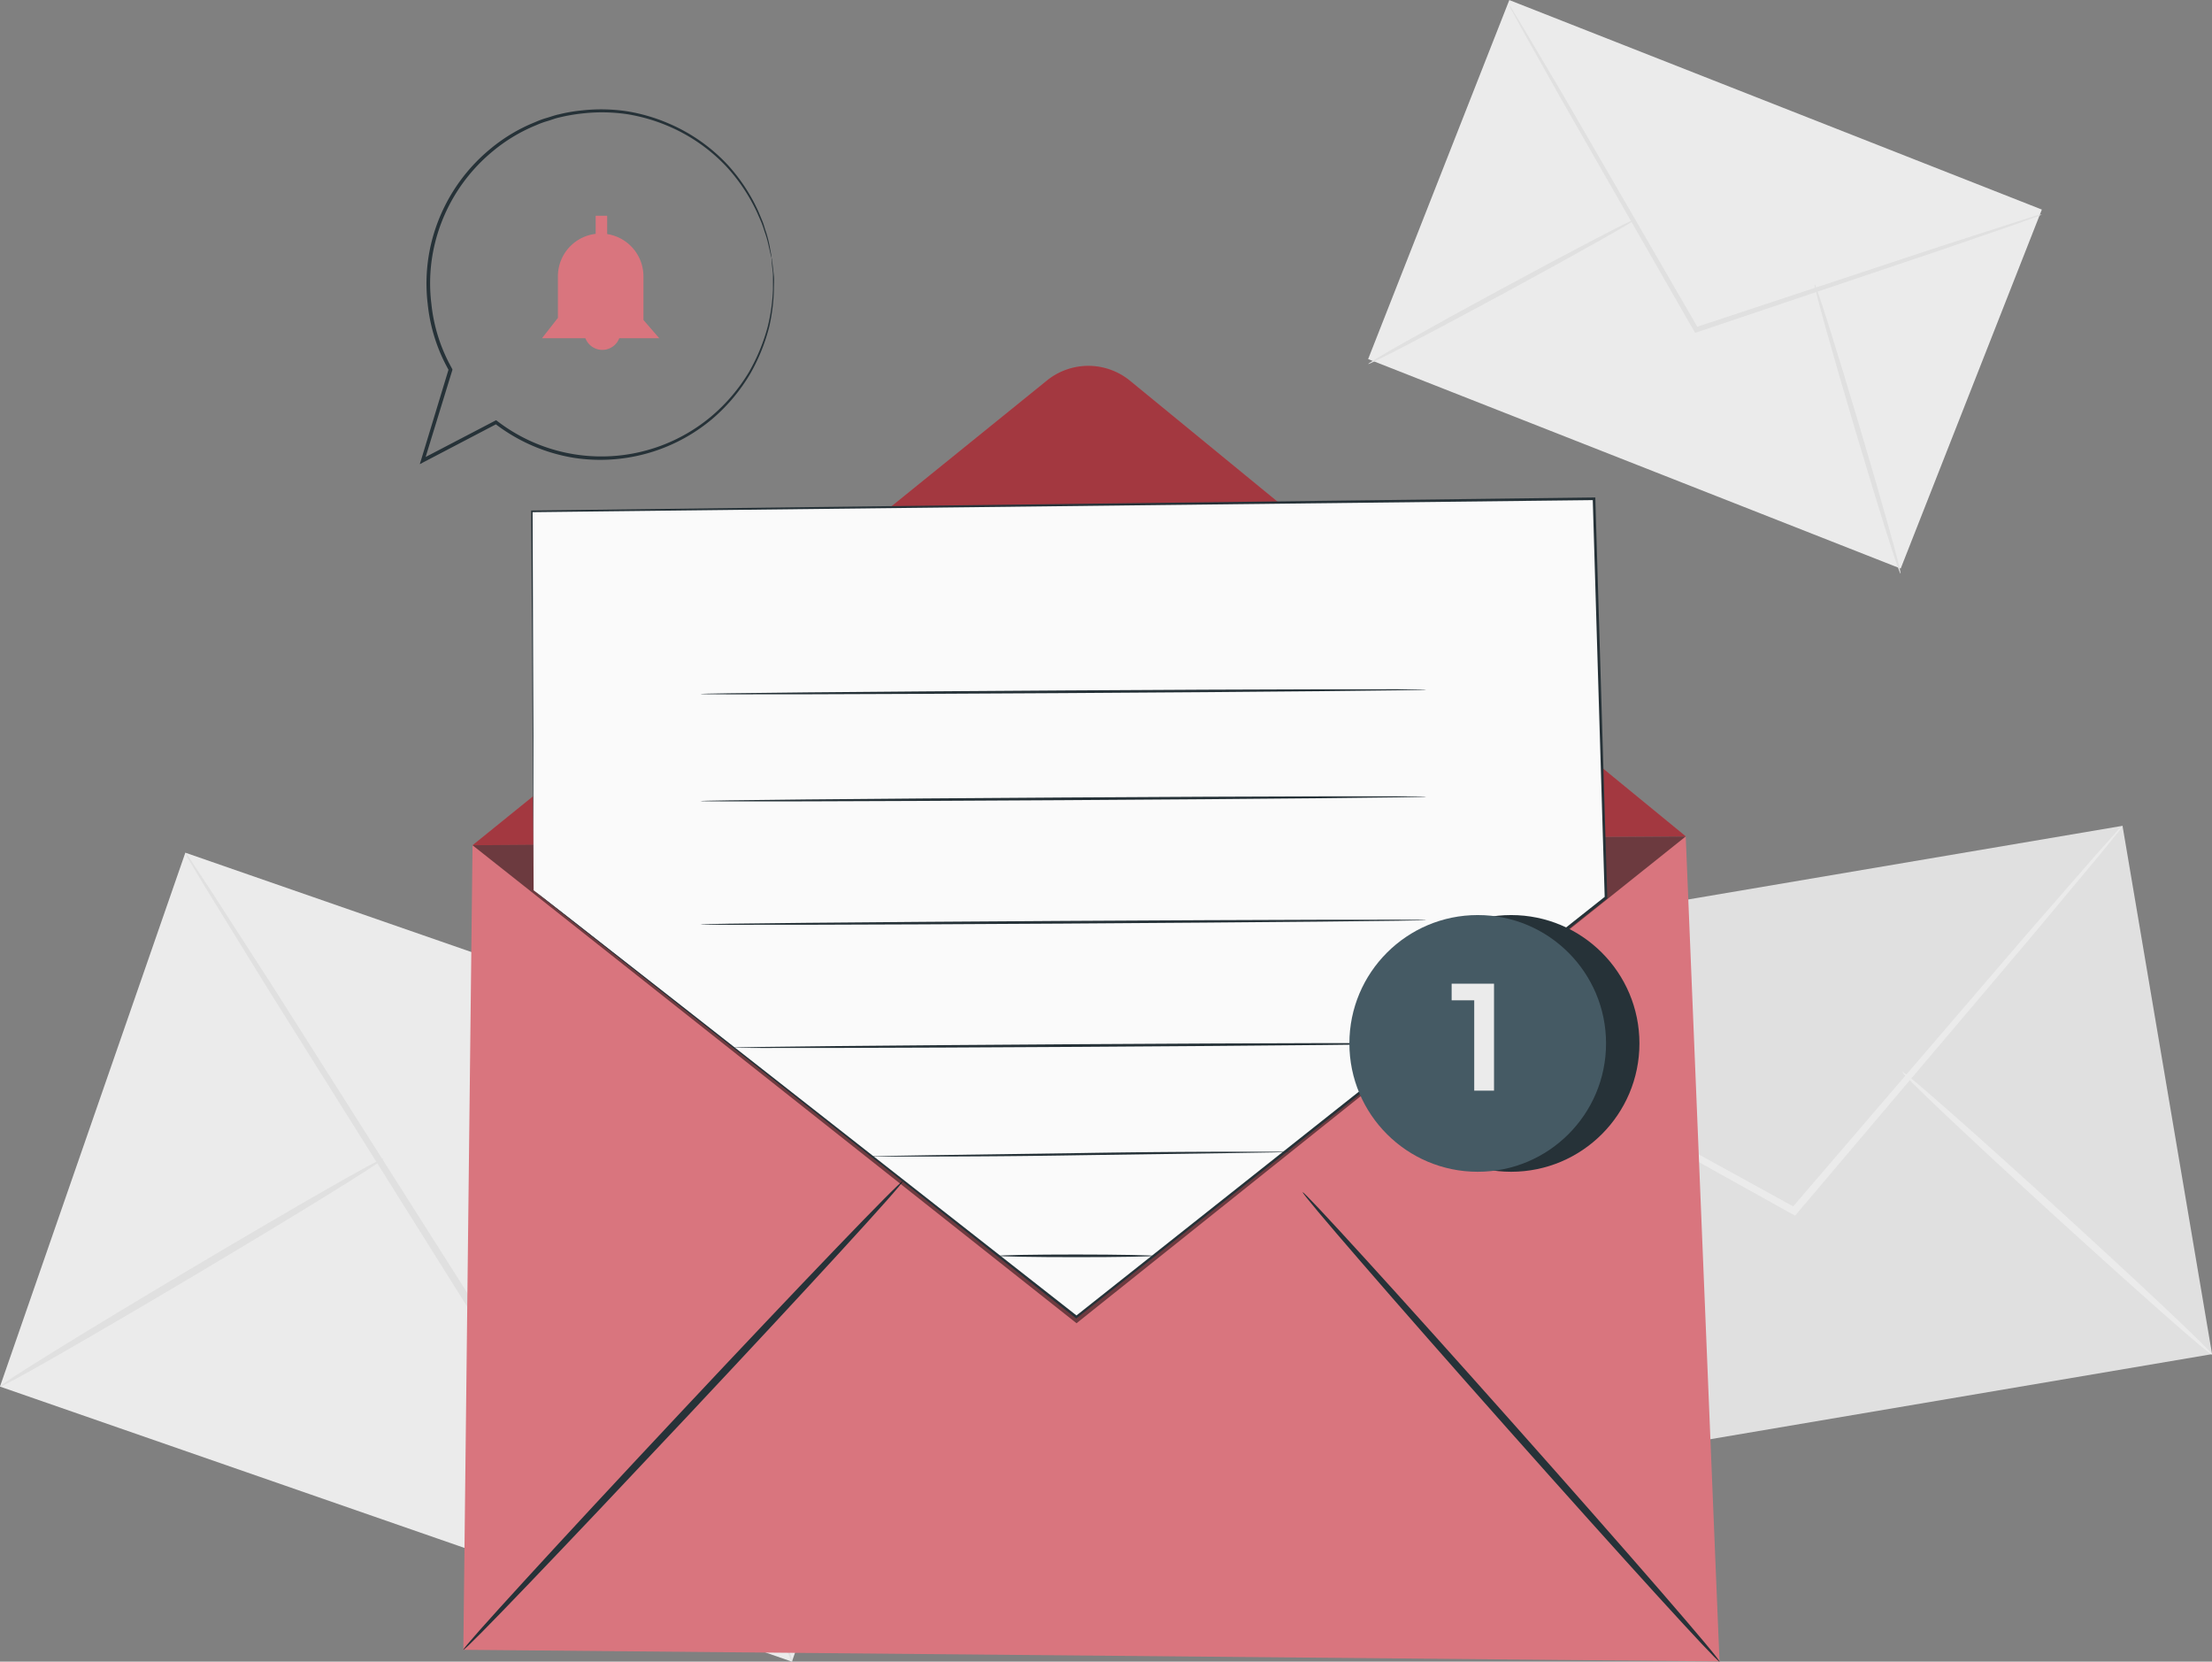 <?xml version="1.0" encoding="UTF-8"?> <svg xmlns="http://www.w3.org/2000/svg" viewBox="0 0 430.06 322.99"><rect x="0" y="0" width="430.06" height="322.99" fill="#808080" stroke="none"/> <defs> <style>.cls-1{fill:#ebebeb;}.cls-2{fill:#e0e0e0;}.cls-3{fill:#d9757e;}.cls-4{fill:#e8505b;}.cls-5{opacity:0.3;}.cls-6{fill:#263238;}.cls-7{opacity:0.5;}.cls-8{fill:#fafafa;}.cls-9{fill:#455a64;}</style> </defs> <g id="Слой_2" data-name="Слой 2"> <g id="Background_Complete" data-name="Background Complete"> <rect class="cls-1" x="40.08" y="162.87" width="109.86" height="162.99" transform="translate(-167.01 253.96) rotate(-70.85)"></rect> <path class="cls-2" d="M190,219.21a10.83,10.83,0,0,1-1.91.88l-5.59,2.27-20.68,8.09L93.24,256.69l-.56.22-.33-.51-.78-1.24L52,192.09l-11.83-19.2-3.16-5.26a10.82,10.82,0,0,1-1-1.88,11.36,11.36,0,0,1,1.26,1.73c.86,1.28,2,3,3.39,5.11l12.24,18.95,39.89,62.83.78,1.24-.88-.3,68.74-25.83,20.84-7.65,5.69-2A10.7,10.7,0,0,1,190,219.21Z"></path> <path class="cls-2" d="M0,269.53c-.21-.35,16.31-10.56,36.89-22.79s37.44-21.88,37.65-21.53S58.24,235.77,37.65,248,.21,269.88,0,269.53Z"></path> <path class="cls-2" d="M126.17,241.69c.39-.14,6.93,18,14.6,40.41S154.36,322.86,154,323s-6.92-18-14.6-40.41S125.79,241.82,126.17,241.69Z"></path> <rect class="cls-2" x="267.92" y="172.73" width="154.53" height="104.16" transform="translate(-32.71 60.82) rotate(-9.62)"></rect> <path class="cls-1" d="M412.66,160.56a10.44,10.44,0,0,1-1.19,1.61l-3.61,4.43-13.49,16.16-45,53.1-.37.44-.5-.28-1.22-.67L285.63,201,267,190.41l-5-2.93a9.35,9.35,0,0,1-1.7-1.11,12.38,12.38,0,0,1,1.84.86l5.15,2.71,18.81,10.16,61.82,34,1.22.67-.88.16,45.35-52.83,13.83-15.87,3.81-4.27A10.47,10.47,0,0,1,412.66,160.56Z"></path> <path class="cls-1" d="M277.71,289.07c-.34-.2,8.73-16.22,20.26-35.78S319.1,218,319.44,218.23,310.7,234.44,299.17,254,278,289.26,277.71,289.07Z"></path> <path class="cls-1" d="M369.86,208.36c.26-.28,13.95,11.77,30.57,26.93s29.89,27.68,29.63,28-13.95-11.77-30.57-26.92S369.6,208.65,369.86,208.36Z"></path> <rect class="cls-1" x="293.97" y="-0.38" width="74.99" height="111.26" transform="translate(158.75 343.51) rotate(-68.53)"></rect> <path class="cls-2" d="M397,41.68a6.52,6.52,0,0,1-1.33.55l-3.88,1.4-14.33,4.94-47.5,16-.39.13-.21-.36-.5-.86C319,46.3,310.1,30.75,303.6,19.38c-3.14-5.59-5.71-10.15-7.54-13.42-.83-1.53-1.5-2.75-2-3.67A7.84,7.84,0,0,1,293.41,1a7.94,7.94,0,0,1,.82,1.21l2.17,3.58L304.22,19,329.7,63l.5.87-.6-.23L377.2,47.9l14.43-4.64L395.56,42A9.35,9.35,0,0,1,397,41.68Z"></path> <path class="cls-2" d="M266,70.76c-.13-.24,11.42-6.75,25.79-14.53S317.9,42.35,318,42.59s-11.41,6.75-25.79,14.53S266.1,71,266,70.76Z"></path> <path class="cls-2" d="M352.8,55.25c.26-.08,4.22,12.45,8.84,28s8.14,28.18,7.87,28.26-4.22-12.44-8.84-28S352.53,55.33,352.8,55.25Z"></path> </g> <g id="Message"> <polygon class="cls-3" points="91.87 164.3 327.74 162.59 334.31 322.95 90.08 320.69 91.87 164.3"></polygon> <path class="cls-4" d="M91.87,164.3,203.5,74a12.8,12.8,0,0,1,16.19,0l108.05,88.56"></path> <g class="cls-5"> <path d="M91.87,164.3,203.5,74a12.8,12.8,0,0,1,16.19,0l108.05,88.56"></path> </g> <path class="cls-6" d="M90.08,320.69c-.29-.28,18.59-20.9,42.17-46.05s42.95-45.32,43.24-45-18.58,20.89-42.17,46S90.37,321,90.08,320.69Z"></path> <path class="cls-6" d="M334.32,323c-.31.27-18.7-19.93-41.07-45.11S253,232,253.27,231.75s18.68,19.93,41.07,45.12S334.62,322.68,334.32,323Z"></path> <g class="cls-7"> <polyline points="327.74 162.59 209.3 257.21 91.87 164.3"></polyline> </g> <polygon class="cls-8" points="103.75 173.06 103.38 99.4 309.92 96.95 312.24 174.47 209.29 255.97 103.75 173.06"></polygon> <path class="cls-6" d="M103.75,173.06s.67.5,1.94,1.49l5.6,4.36,21.31,16.67,76.82,60.22h-.26l102.92-81.54-.09.21c-.45-14.78-.92-30.3-1.39-46.08-.32-10.63-.63-21.13-.94-31.43l.26.25L103.38,99.56l.17-.16c.08,23.17.14,41.58.19,54.2,0,6.31,0,11.17,0,14.46,0,1.64,0,2.89,0,3.73s0,1.27,0,1.27,0-.41,0-1.25,0-2.08,0-3.71c0-3.29-.06-8.14-.11-14.44-.09-12.63-.21-31.06-.36-54.26v-.17h.17L309.91,96.7h.26V97c.3,10.29.62,20.79.94,31.42.47,15.79.94,31.3,1.38,46.09v.13l-.11.08-103,81.47-.13.1-.13-.1L132.4,195.72,111.18,179l-5.55-4.39C104.38,173.58,103.75,173.06,103.75,173.06Z"></path> <path class="cls-6" d="M277.28,134.05c0,.14-31.59.45-70.54.68s-70.55.32-70.55.17,31.57-.45,70.54-.69S277.27,133.9,277.28,134.05Z"></path> <path class="cls-6" d="M277.28,154.85c0,.15-31.59.46-70.54.69s-70.55.32-70.55.17,31.57-.45,70.54-.69S277.27,154.71,277.28,154.85Z"></path> <path class="cls-6" d="M277.28,178.84c0,.14-31.59.45-70.54.69s-70.55.31-70.55.16,31.57-.45,70.54-.68S277.27,178.69,277.28,178.84Z"></path> <path class="cls-6" d="M277.28,202.82c0,.15-30.14.45-67.3.67s-67.31.29-67.31.15,30.13-.44,67.3-.67S277.27,202.68,277.28,202.82Z"></path> <path class="cls-6" d="M250.86,223.87a4.54,4.54,0,0,1-.83.06l-2.37.07-8.73.14-28.78.41c-11.25.19-21.43.25-28.8.26l-8.73,0-2.37,0a5.43,5.43,0,0,1-.83,0,4.54,4.54,0,0,1,.83-.06l2.37-.06,8.73-.15,28.79-.41c11.24-.19,21.42-.25,28.79-.26l8.73,0,2.37,0A6.76,6.76,0,0,1,250.86,223.87Z"></path> <path class="cls-6" d="M224.27,244.11c0,.14-6.73.26-15,.26s-15-.12-15-.26,6.73-.26,15-.26S224.27,244,224.27,244.11Z"></path> <circle class="cls-6" cx="293.79" cy="202.82" r="24.95"></circle> <circle class="cls-9" cx="287.3" cy="202.82" r="24.95"></circle> <path class="cls-1" d="M290.47,191.21V212h-3.85V194.44h-4.39v-3.23Z"></path> </g> <g id="Speech_Bubble" data-name="Speech Bubble"> <path class="cls-3" d="M105.37,65.75h22.81L125.1,62.2V53.71a8.32,8.32,0,0,0-8.32-8.31h0a8.31,8.31,0,0,0-8.31,8.32v8.07Z"></path> <path class="cls-3" d="M113.59,64.63a3.52,3.52,0,1,0,6.88-1.18"></path> <rect class="cls-3" x="115.81" y="41.94" width="2.24" height="4.76"></rect> <path class="cls-6" d="M150,50.14a6,6,0,0,1-.16-.6c-.09-.43-.23-1-.4-1.76a19.63,19.63,0,0,0-.81-2.82,18.6,18.6,0,0,0-.61-1.76c-.26-.61-.55-1.26-.85-1.94a34.66,34.66,0,0,0-6-8.94,33.52,33.52,0,0,0-11.53-7.93,34.06,34.06,0,0,0-7.74-2.2,33.69,33.69,0,0,0-8.65-.14,34.2,34.2,0,0,0-4.5.78c-.76.16-1.49.45-2.24.68a16.53,16.53,0,0,0-2.23.81,32,32,0,0,0-8.46,5.07,33.51,33.51,0,0,0-11.3,18.07,32.61,32.61,0,0,0-.65,11.6,32.24,32.24,0,0,0,3.42,11.48l.58,1.09.08.14,0,.15L82.5,89.65,82,89.22l14.28-7.45.18-.09.16.12a33.22,33.22,0,0,0,41.5-.72,34.45,34.45,0,0,0,7.52-8.8,36.85,36.85,0,0,0,3.64-8.86,36.45,36.45,0,0,0,1-7.17c0-1,0-1.86,0-2.63s-.12-1.38-.17-1.91-.07-.88-.09-1.17a2.41,2.41,0,0,1,0-.4,1.39,1.39,0,0,1,.07.39q.06.44.15,1.17c.06.53.14,1.17.22,1.92s0,1.65,0,2.64a36.17,36.17,0,0,1-.9,7.24,36.9,36.9,0,0,1-3.61,9,34.78,34.78,0,0,1-7.55,9A33.82,33.82,0,0,1,111.61,89a34.21,34.21,0,0,1-15.34-6.62l.34,0L82.33,89.85l-.72.38.25-.8,5.39-17.74,0,.29-.59-1.11a33,33,0,0,1-3.5-11.73,33.59,33.59,0,0,1,.68-11.86A34.17,34.17,0,0,1,95.42,28.87a32.43,32.43,0,0,1,8.63-5.13,16.31,16.31,0,0,1,2.27-.83c.77-.22,1.52-.51,2.29-.67a31.88,31.88,0,0,1,4.57-.78,33.84,33.84,0,0,1,8.79.18,34.41,34.41,0,0,1,7.85,2.28A33.88,33.88,0,0,1,141.44,32a34.59,34.59,0,0,1,6,9.1c.29.7.57,1.35.83,2s.4,1.24.59,1.79a21.47,21.47,0,0,1,.75,2.85l.33,1.78A4.38,4.38,0,0,1,150,50.14Z"></path> </g> </g> </svg> 